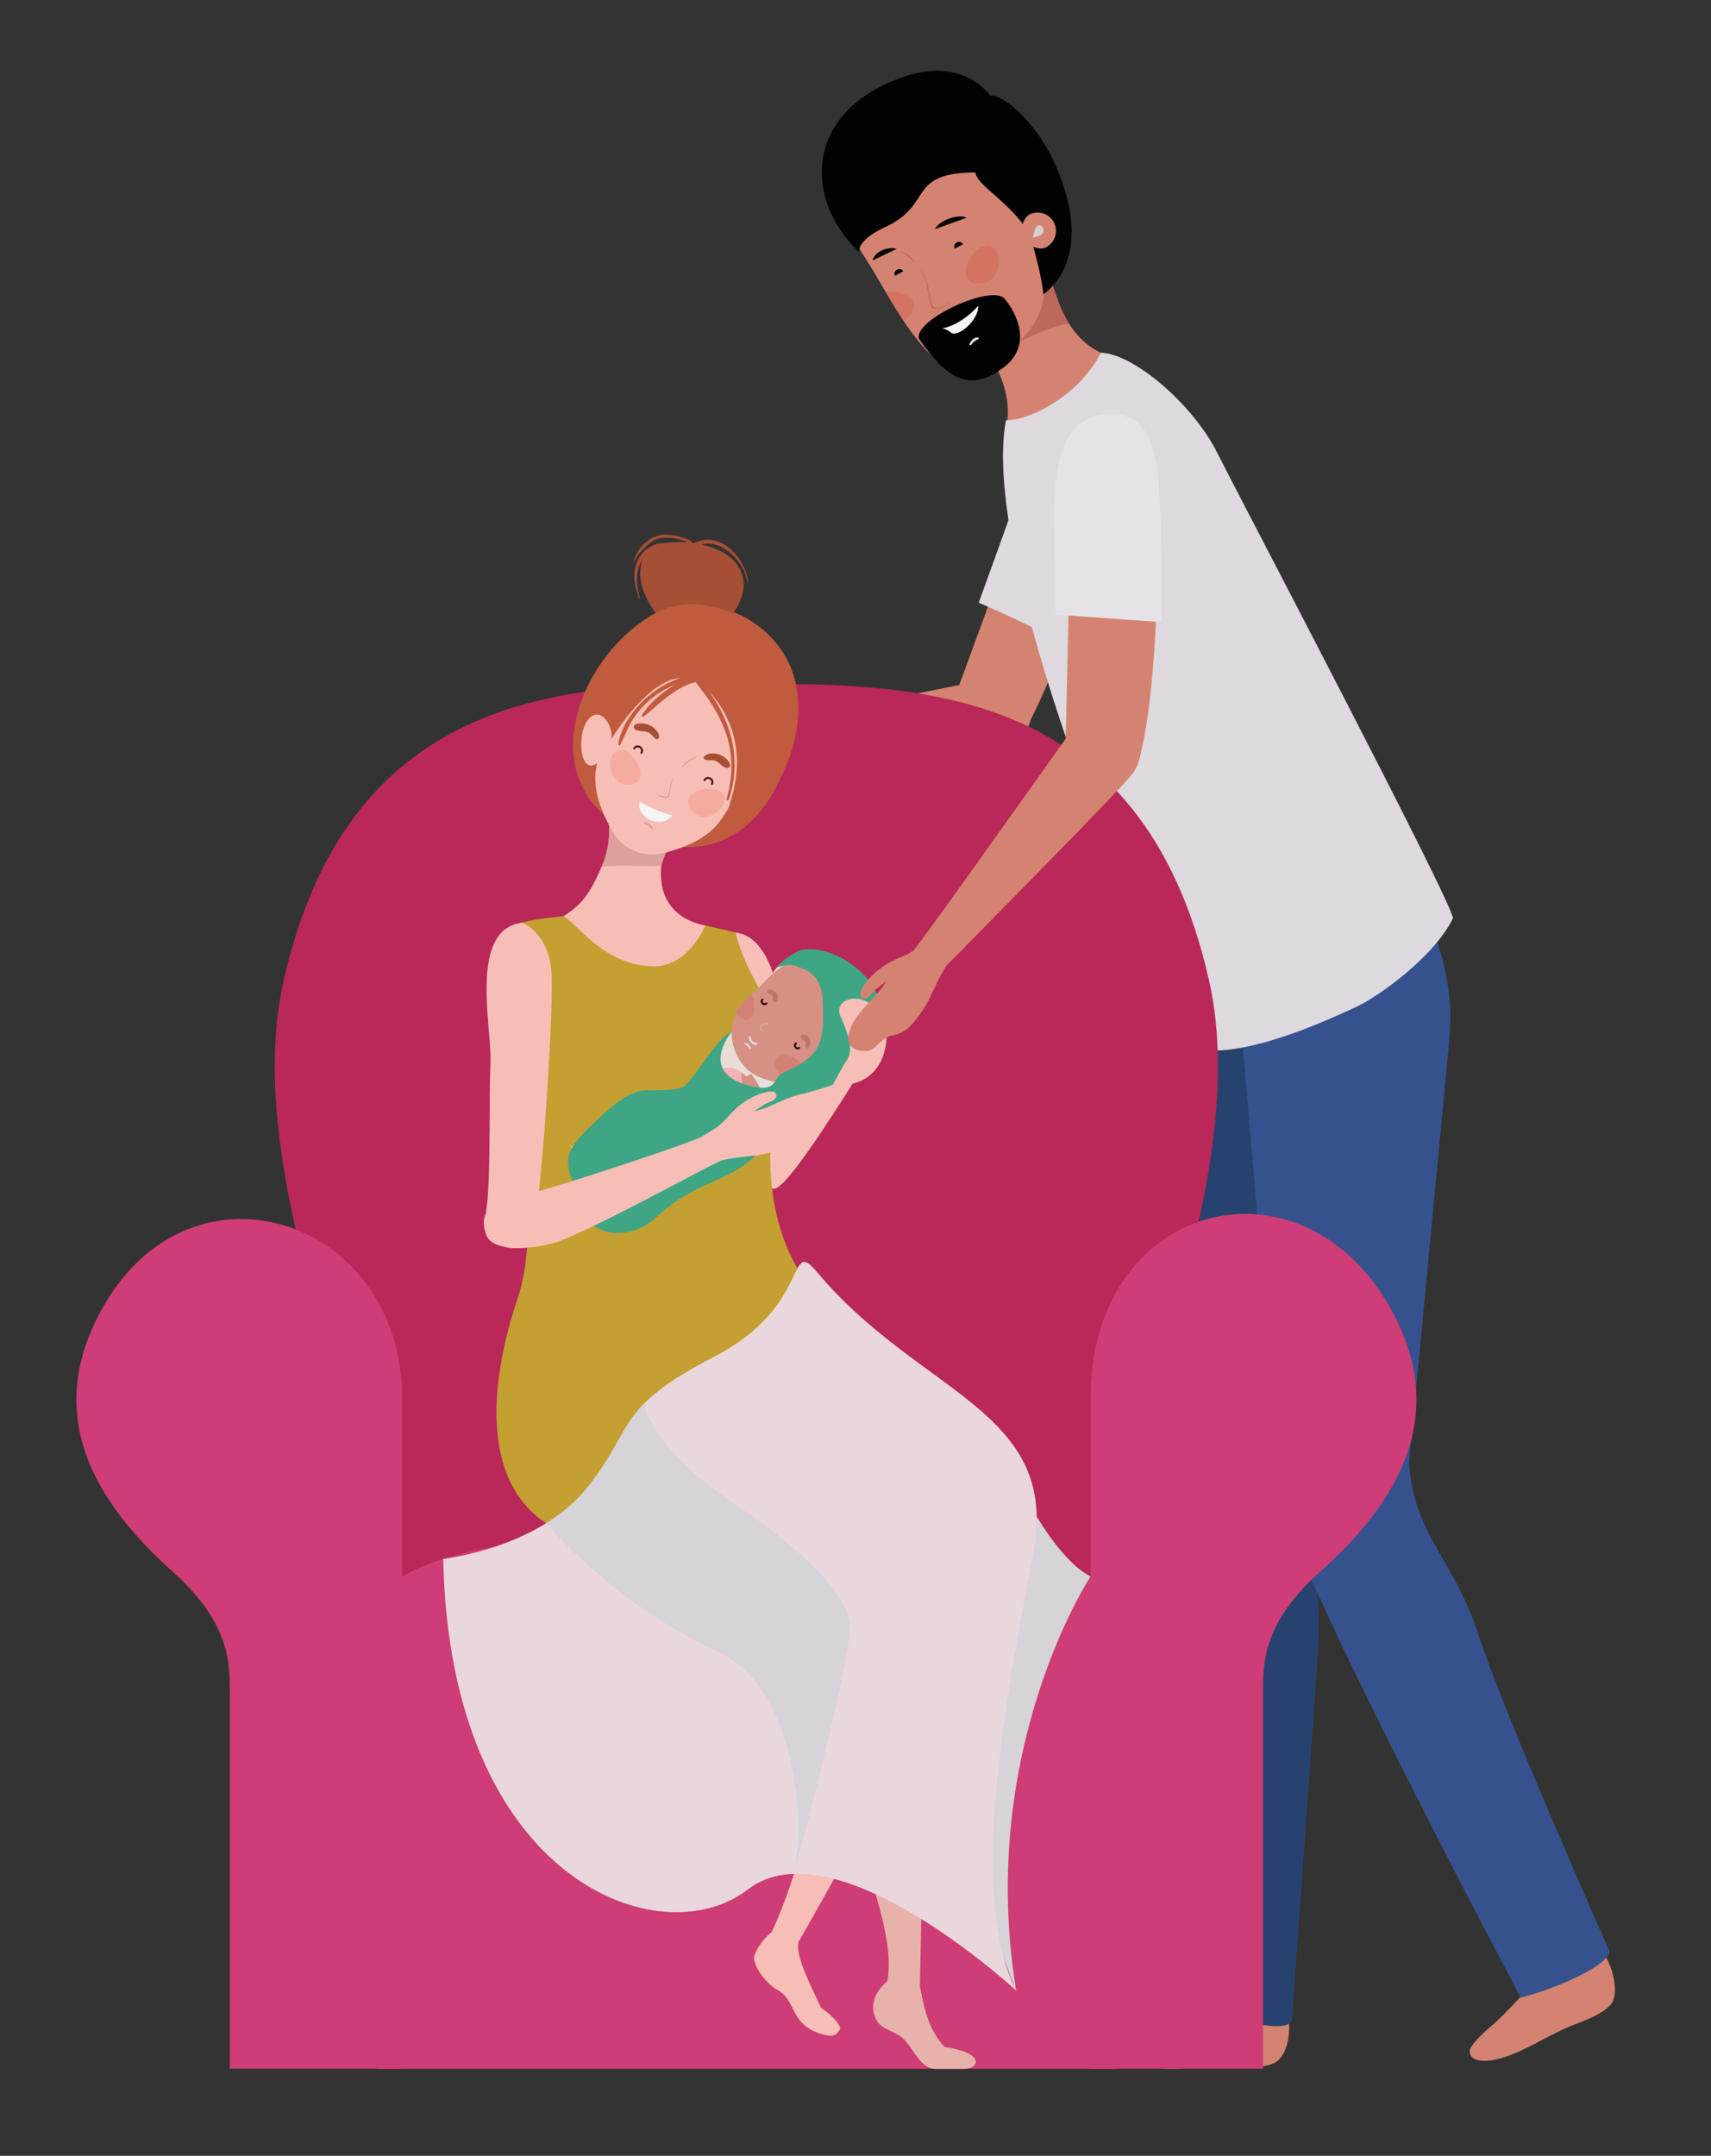 <?xml version="1.0" encoding="utf-8"?>
<!-- Generator: Adobe Illustrator 26.0.0, SVG Export Plug-In . SVG Version: 6.00 Build 0)  -->
<svg version="1.1" id="Capa_1" xmlns="http://www.w3.org/2000/svg" xmlns:xlink="http://www.w3.org/1999/xlink" x="0px" y="0px"
	 viewBox="0 0 1520.6 1915.2" style="enable-background:new 0 0 1520.6 1915.2;" xml:space="preserve">
<rect x="0" y="0" width="1520.6" height="1915.2" fill="#333333" stroke="none"/>
<style type="text/css">
	.st0{fill:#D58371;}
	.st1{fill:#DDD9DF;}
	.st2{fill:#BC695B;}
	.st3{fill:#284270;}
	.st4{fill:#36528E;}
	.st5{fill:#010202;}
	.st6{fill:#D5CFCD;}
	.st7{fill:#D37462;}
	.st8{fill:#F5F5F5;}
	.st9{fill:#E4E0DD;}
	.st10{fill:#B92858;}
	.st11{fill:#CE3D75;}
	.st12{fill:#F7BEB6;}
	.st13{fill:#C49F31;}
	.st14{fill:#7D86B3;}
	.st15{fill:#E7B2AA;}
	.st16{fill:#A3B0DA;}
	.st17{fill:#E7DDD4;}
	.st18{fill:#D69084;}
	.st19{fill:#F6B2B6;}
	.st20{opacity:0.27;}
	.st21{fill:#733133;}
	.st22{fill:#D48175;}
	.st23{fill:#C9C3BD;}
	.st24{fill:#EEE7E4;}
	.st25{fill:#F5F3BA;}
	.st26{fill:#E3DCDA;}
	.st27{fill:#FDF5F4;}
	.st28{fill:none;stroke:#310F08;stroke-width:1.766;stroke-linecap:round;stroke-linejoin:round;stroke-miterlimit:10;}
	.st29{fill:#3EA684;}
	.st30{fill:#DDA19B;}
	.st31{fill:#C05B3E;}
	.st32{fill:#A64F35;}
	.st33{fill:none;stroke:#54160E;stroke-width:1.766;stroke-linecap:round;stroke-linejoin:round;stroke-miterlimit:10;}
	.st34{fill:#F5ACA0;}
	.st35{fill:#D6D3D9;}
	.st36{fill:#EAD6DD;}
	.st37{fill:#E5E3E8;}
</style>
<g>
	<g>
		<path class="st0" d="M884,602.3c-3.5,0.4-192.6,39.1-212,41.8l0,0c-6.3-0.2-13-0.8-20.1-3.5c-12.5-4.7-23.4-6.6-36.6-5
			c-4.9,0.6-14,3-14.2,6.3c-0.5,5.7,4.3,5.6,12.5,4.7c2.2-0.2,8.9,1.1,13.4,0.4c-12.5,5.7-37.7,2.2-52.3,10.2
			c-8.9,4.9-13.1,10.3-7,19.6c7.5,11.3,16.7,4.8,27.5,8.2c4.3,1.4,9.6,7.7,24.3,5.8c8.2-1.1,17.9-3.4,25.6-6.4
			c9.7-3.9,22.6-9.6,30.4-11.4c7-0.2,187.3,0.7,206.5-2.5C924.3,663.4,933.7,596,884,602.3z"/>
		<path class="st0" d="M843.7,632.3c1-2.3,49.1-133.1,64-175.4c14.9-42.4,35.3-102.8,78.2-89.4c19.9,6.3,26.6,22.9,13.4,65.4
			c-11.5,37.1-67,178.4-88.4,216.2C906.3,657.1,826.9,671.6,843.7,632.3z"/>
		<path class="st1" d="M955.6,576.9c-27.9-15.1-56.6-28.9-85.8-41.5c11.6-32,22.4-61.7,28.5-79.2c18.5-52.9,44-128.2,97.5-111.4
			c24.9,7.8,33.2,28.6,16.8,81.6C1004.8,451.7,980.4,516.1,955.6,576.9z"/>
	</g>
</g>
<g>
	<g>
		<g>
			<path class="st0" d="M929.2,229.1c-17.1-67-68.2,63.7-68.2,63.7c4.8,4.4,38.3,39.4,34.4,79.6c0,0,28.5,64,78.8,40.2
				s4.2-99.2,4.2-99.2C945.3,297.8,937,259.9,929.2,229.1z"/>
		</g>
	</g>
</g>
<path class="st2" d="M949.8,287.1c-10.8-17.5-15.8-39.1-20.6-58c-4.7-18.4-11.9-21.8-20-17.3l-17.4,19c-16.2,24.5-30.9,62-30.9,62
	c2.3,2.1,11.4,11.4,19.6,25C893.5,310,922.1,293.3,949.8,287.1z"/>
<path class="st0" d="M1105.1,1774.7c0,0-57.2,26.5-73.3,31.3c-15.6,4.6-28.4,9.8-30.2,13.5c-5.3,10.7,13,16.1,21.9,17.3
	c22.7,3.1,45.4-1.6,67.4-1.1c11.2,0.2,35.5,2.9,44.7-5c9.9-8.5,12.2-30.1,8.4-41.7C1116.4,1796.8,1105.1,1774.7,1105.1,1774.7z"/>
<path class="st3" d="M1054.3,1313.5c6.3,36.8,30.4,50,58.8,51.7c28.5,1.7,49-15.2,52.4-44.1c-0.2-14.2,58.5-510.2,58.5-510.2h-144.8
	C1079.2,810.9,1052,1292.5,1054.3,1313.5z"/>
<path class="st3" d="M1054.3,1300.1c-5.2,51.8,10.4,482.6,10.4,482.6c13.7,2.5,71.5,27.1,83.3,13.1c0,0,17.9-247.6,22.9-321.6
	s-9-101.8-5.3-153.1C1163.7,1290.1,1054.3,1300.1,1054.3,1300.1z"/>
<path class="st0" d="M1382.9,1739c0,0-41.7,47.3-54.5,58.2c-12.4,10.5-22,20.4-22.2,24.5c-0.5,12,18.4,9.5,27,7
	c22-6.3,40.9-19.7,61.2-28.2c10.4-4.3,33.6-11.6,38.9-22.6c5.6-11.7-1.8-35.8-10-44.8C1401.3,1751.3,1382.9,1739,1382.9,1739z"/>
<path class="st4" d="M1249.7,1325.8c-6.3,36.8-31.7,37.7-60.2,39.4c-28.5,1.7-49-15.2-52.4-44.1c0.3-14.2-42.8-510.2-42.8-510.2
	h171.4c0,0,28.5,47.1,22.3,112.9C1274,1071,1251.2,1311.3,1249.7,1325.8z"/>
<path class="st4" d="M1137.8,1326c0,46.9,213.7,448.6,213.7,448.6c13.7-2.8,73.4-23.2,79.1-40.6c0,0-93.4-210.1-116.3-280.6
	c-22.8-70.5-57.7-88.1-62.1-154.8C1239.1,1270.5,1137.8,1326,1137.8,1326z"/>
<path class="st1" d="M1082.2,403.1c-22.1-44.7-75.7-89.3-103.8-89.7c0,0-12.5,27.7-45.8,46.9c-25.8,14.9-38.5,12.8-38.5,12.8
	c-18.2,93.8,57.9,328.5,166.1,556.8c0,0,28.9,19.6,146.1-35.9c19.4-9.2,68.4-44.2,84.9-78.1C1294.5,808.7,1093.6,426.3,1082.2,403.1
	z"/>
<path class="st0" d="M740.8,180.2c0,0,8.9,19,28.1,48.9c12.6,19.5,24.9,43.4,38.5,62.3c34.2,47.6,50.4,43.2,81.7,24.2
	c64.7-39.4,29.3-96.5,29.3-96.5s16.2,9.7,21.2-10.1c2.1-8.4-0.4-31.9-28.1-67.1C863.1,80.5,740.8,180.2,740.8,180.2z"/>
<g>
	<path class="st5" d="M866.8,153.2c-61.4,0.3-36.5,28.6-80.4,48.7c-25,11.4-22.9,21.9-22.9,21.9c-47.9-44.9-51-123.5,38.5-155.2
		c55.2-19.6,78.6,17.2,78.6,17.2s-0.6,13.5-6.5,28.4C873.5,115.6,868.4,153.2,866.8,153.2z"/>
	<path class="st5" d="M880.3,85.1c-20.9,4.6-13.5,68.1-13.5,68.1c1.7,10.5,21.9,21.3,38.8,41.5c1.2,1.4,2.3,2.9,3.3,4.3
		c1.3-3.8,3.4-7.3,6.5-8.7c8.2-3.7,17.9-0.1,21.6,8.1c3.7,8.2,0.1,17.9-8.1,21.6c-3,1.4-6.9,0.7-10.5-0.7c2.4,9.4,7.2,26.2,8.9,42.1
		c0,0,49-29.8,10-116.3C919.8,106.3,889.7,83,880.3,85.1z"/>
	<path class="st5" d="M892.9,265.5c-12-14.3-86.9,21.7-75.2,37.1c16.9,22.3,38,52.1,74.8,23.4C918.4,305.7,902.4,276.8,892.9,265.5z
		"/>
</g>
<path class="st6" d="M917.7,210.9c0,0,0.7-1.6,2.1-7.2c1.4-5.6,8.1-4.1,7.5,1.7C926.8,210.2,917.7,210.9,917.7,210.9z"/>
<g>
	<g>
		<path class="st5" d="M795.5,245c-2.6-4.6,4.6-8.6,7.2-4l0,0"/>
	</g>
	<g>
		<path class="st5" d="M796.9,221.1c-7.8-2.5-19.9,2.5-21.3,10.2"/>
	</g>
</g>
<g>
	<g>
		<path class="st5" d="M848.6,220.9c-2.6-4.6,4.6-8.6,7.2-4l0,0"/>
	</g>
	<g>
		<path class="st5" d="M831,203.5c3.2-7.5,21.1-14.1,27.9-10"/>
	</g>
</g>
<path class="st7" d="M878.2,218.1c-14.2-1-31.8,32.1-9.4,33.9C891.2,253.9,892.4,219.1,878.2,218.1z"/>
<path class="st7" d="M787.1,259.3c5,8.6,10.3,17.2,15.9,25.2c1.9-1.1,4.8-3.2,6.4-5.4C819.5,265.5,800.4,257.7,787.1,259.3z"/>
<g>
	<g>
		<g>
			<path class="st2" d="M799.9,222.9c2,1.5,4.1,2.8,6.2,4.3c2.5,1.8,4.5,3.9,6.7,6c0.2,0.2,0.6-0.1,0.4-0.3
				C810.6,228.2,804.9,224.8,799.9,222.9L799.9,222.9L799.9,222.9z"/>
		</g>
	</g>
	<g>
		<g>
			<path class="st2" d="M818,239.3c3.6,6,5.5,12.6,6.8,19.5c0.9,4.8,1.2,9.7,3.1,14.3c0.7,1.8,4.7,1.6,6.1,1.3
				c4.2-0.8,7.8-2.8,10.6-6.1c0.2-0.2-0.1-0.5-0.3-0.3c-3,3.3-7,5.2-11.5,5.5c-5.1,0.3-5.4-5.8-6-9.5c-1.6-8.9-3.3-17.2-8.5-24.8
				C818.2,238.9,817.9,239.1,818,239.3L818,239.3z"/>
		</g>
	</g>
</g>
<g>
	<path class="st8" d="M837.6,291.8c18.6-4.1,31.7-20.1,31.7-20.1c1.2,11.6-18.3,29.8-25,23.2C842,292.7,837.6,291.8,837.6,291.8z"/>
</g>
<g>
	<g>
		<g>
			<path class="st9" d="M863,306.4c0.9-1.2,2-2.4,3.2-3.3c1.1-0.8,2.4-1.3,3.5-2c0.5-0.3,0.4-1-0.1-1.1c-3.6-1-6.7,2.6-8,5.6
				C861.3,306.5,862.4,307.2,863,306.4L863,306.4z"/>
		</g>
	</g>
</g>
<path class="st10" d="M1074.3,870.1c-59.8-262.6-260.7-262.6-411-262.6c-150.2,0-351.1,0-411,262.6
	c-44,193.3,105.1,446.2,105.1,656.3h611.8C969.2,1316.4,1118.3,1063.4,1074.3,870.1z"/>
<g>
	<path class="st11" d="M991.4,1428c0,0,12.4-69.7-328-69.7s-328,69.7-328,69.7v409.9h656.1L991.4,1428L991.4,1428z"/>
</g>
<g>
	<g>
		<g>
			<path class="st12" d="M645.2,828.6c47.8-6.7,49.9,83.2,59.2,112.8c8.8,28.2,0.7,18.5,3.3,32.6l65.8-36.5
				c-42,67.7-77.2,120.5-86.1,118.6c-25-5.5-47.1-139.4-55.2-174.5C623.4,843.5,645.2,828.6,645.2,828.6z"/>
		</g>
	</g>
</g>
<path class="st13" d="M684.5,1021.3c-3.4,176.4,158.7,191.9,205.3,258.3c0,0,81.9,132.3-160.5,132.3c0,0-69.4-36.4-180.4-40.9
	c-111-4.4-127.8-102.4-88.3-219.3c27-79.9-13.7-308.9-9.4-321.6c3.8-11.3,20.6-13.1,49.6-16.2c0,0,111,5.6,126.1,8.4
	c7.6,1.4,26.8,6.1,26.8,6.1c7.9,35.1,30.9,60.5,53.6,115.2C723.9,983.9,684.5,1021.3,684.5,1021.3z"/>
<path class="st14" d="M762.7,1319c-30.9,17.7-85.3,9-96.7,44.9c-5.9,18.5,63.3,47.9,63.3,47.9c22.1-1.4,21.1-4.6,73.7-3.1
	c108.2,3.1,102-66.7,94.2-95C845.8,1255.9,801.7,1296.6,762.7,1319z"/>
<g>
	<path class="st12" d="M464,819.7c-47.9,5.9-26.7,93.3-28.1,124.2c-1.3,29.5,0.1,94.4-2.8,123.6c-1.8,18.1-6.4,29.6,11.4,38.3
		c17.8,8.7,28-2.9,30.1-14.6c7.5-40.9,17-187.8,15.7-223.7C489,828.4,464,819.7,464,819.7z"/>
</g>
<g>
	<path class="st9" d="M684.5,1021.3c-29.9,14.1-70.9-7-83.9-7s-50.4,41-95.6,1.8c48.4,51.1,87.6,1,101.5,6.6
		C654.1,1041.9,684.5,1021.3,684.5,1021.3z"/>
</g>
<path class="st15" d="M788.6,1760.1c0,0-20.3,15.3-9.5,34.7c4.9,8.8,16.1,9.4,23,15.7c10.4,9.4,15.4,27.4,29.2,27.4h25.5
	c8.2,0,10.4-4.1,10.4-6.1c0-9.7-27.8-13.4-27.8-13.4c-16-16.9-19.2-41.1-21.9-54.2c0,0,9.4-364-5.4-412.2
	c-5.5-18-11.9-46.5-74.8-38.3c-17.3,2.2-80.4,84.8-26.2,80.6c51.1-3.9,13.9,72.4,26.2,148C749.5,1618,798.4,1709.1,788.6,1760.1z"/>
<path class="st12" d="M752.6,1473.3c18.9-74.2,80.5-99.3,47.5-131c-39.2-37.6,47.2-51.8,63.6-46c30.6,10.9,37.4,47.2,28.5,63.8
	c-17.7,33-31.2,70.8-66.5,147.3c-37.9,82.2-116.1,217.9-116.1,217.9c-2.7,13,10.5,37.3,20.1,58.5c0,0,15.5,10,17.1,18.4
	c-4.3,7.8-8,6.8-15.2,5.3c-31.1-8.9-22.5-30.1-41.2-40c-8.2-4.4-20.1-18.6-20.3-28.7c3.5-13,15.6-22.3,15.6-22.3
	C716.1,1653.6,733.8,1547.4,752.6,1473.3z"/>
<path class="st16" d="M702.8,1138.3c67.2,83.3,169,104,187,141.3c12.7,26.3,7.4,34.2,7.4,34.2c-6-3-10.5-8.6-17.7-10.6
	c-9.3-2.6-19.7-0.8-28,4.4c-13.4,8.4-20.3,20.7-36.7,25.2c-20.9,5.6-59.1,9.7-77.6,22.3c-16.1,11-15.9,42.2-7.9,56.8
	c0,0-88.3-40.7-136.7-39.8"/>
<path class="st17" d="M614.5,964.1c5.3-8.5,28.4-39.9,35.8-47.4c8.9-8.9,21-25.4,27.1-35.9c5.1-8.8,10.4-21,19-27.1
	c10.1-7.2,23.5-4.5,32.8,3.4c18.6,15.7,34.9,35.7,23,60.9c-5.7,12.2-18.4,21.6-28.2,30.5c-7.7,7-13.9,13.6-20.6,21.3
	c-15.7,18.2-30.6,34.6-52.4,45.8c-17.8,9.1-43.4,11.8-62.2,4.3c-14.6-5.8-5.2-28,7-32.8L614.5,964.1z"/>
<g>
	<path class="st18" d="M675.5,996.8c7.2-8.2,0.2-24,0.2-24c3.7-5.2,7.5-7.2,19.2-11.1l1.6-4.7c-5.5-5.3-14.9-20.3-19.4-13.6
		c-5.1,7.6-9.4,10.9-13.8,12.8c0,0-13-12.5-23.8-5.3c-16.3,10.9-20.2,19.3-38.2,29.7c-6.8,3.9-16,14.8-8.7,32.9s18.4,33.7,36.4,23.3
		C646.5,1026.7,665.8,1007.9,675.5,996.8z"/>
	<path class="st19" d="M660.2,962.9c-1.4-3.3-1.5-6.6-0.9-9.7c-4.7-3.1-12.8-7-19.9-2.2c-16.3,10.9-20.2,19.3-38.2,29.7
		c-6.8,3.9-16,14.8-8.7,32.9s18.4,33.7,36.4,23.3c17.6-10.2,36.8-29,46.6-40c5.5-6.3,2.7-17,1-21.7
		C670.3,972.5,662.9,969,660.2,962.9z"/>
	<path class="st9" d="M675.7,972.8c3.7-5.3,7.5-7.2,19.2-11.1l1.4-3.9c-5.4-6-11-12-17.4-15.9c-0.7,0.2-1.3,0.7-1.8,1.5
		c-4.1,6.8-9.6,10.4-9.6,10.4C676.4,965.6,676.3,969.1,675.7,972.8z"/>
</g>
<g>
	<path class="st18" d="M765.7,935c24.8-39.2-14.5-94.4-59-81.1c-14.1,4.2-20.9,11.6-28.8,20c-8.3,8.8-11.8,9.8-18.3,17.4
		c-8.3,9.7-10.9,23.6-8.4,35.6s10.9,25.6,26.4,31.1c13.1,5.1,29,4.7,41.6,3.1c11.2-1.4,7.8,1.9,17.9-4.4
		C747.8,950,757.9,947.4,765.7,935z"/>
</g>
<g>
	<path class="st9" d="M765.7,935c4.9-7.7,7.3-16,7.7-24.2c-6.6,16.4-18.2,29.5-33.7,36.8c-4-1.9-7.9-3.4-15.4-0.7
		c-0.3,0.7-7.8,4.8-8.7,5.5c-8.5,7.6-11.7,8-18,9.4l0,0c1.5,0.1,2.9,0.1,4.4,0.2c0.2,0,0.3,0,0.5,0c1.5,0,2.9,0,4.3-0.1
		c0.1,0,0.2,0,0.4,0c3.1-0.1,6-0.3,8.9-0.6c0,0,1.1-0.1,2-0.2c0.4,0,0.8-0.1,1.2-0.1c11.2-1.4,7.8,1.9,17.9-4.4
		c5.2-3.2,11.5-6.4,17.6-10.1C758.7,943.7,762.4,940.2,765.7,935z"/>
</g>
<g>
	<g>
		<g class="st20">
			<g>
				<path class="st21" d="M682.4,882.1c1.8,0.8,3.6,1.6,4.2,3.2c0.2,0.7,0.2,0.8,0.2,1.6c0-0.7-0.1,0.7-0.1,0.9c0,0.5,0,1,0.3,1.4
					c0.6,0.8,1.2,1,2.2,0.9c2.5-0.4,2.3-4.5,1.7-6.2c-1-3.1-4.5-4.9-7.6-4.8C681.7,879.1,680.8,881.3,682.4,882.1L682.4,882.1z"/>
			</g>
		</g>
	</g>
	<g>
		<g class="st20">
			<g>
				<path class="st21" d="M717,931.1L717,931.1c0.8,0.2,1.5-0.1,1.9-0.8c1.4-2.3,1.7-5.9,0.1-8.2c-1.1-1.7-3.3-3.3-5.5-3
					c-1.7,0.2-3.1,2.8-1,3.8c1.1,0.5,1.7,0.7,2.5,1.5c1.3,1.4,0.9,3.3,0.7,5c0,0.6,0.3,1.2,0.8,1.4C716.7,931,716.8,931.1,717,931.1
					L717,931.1z"/>
			</g>
		</g>
	</g>
	<path class="st22" d="M712.7,947.9c-1.2-9.6-25.7-16.9-23.9-1.7C690.6,961.3,713.9,957.5,712.7,947.9z"/>
	<path class="st22" d="M667.7,883.4c-2.6,2.2-5,4.3-8,7.9c-2.4,2.8-4.3,6-5.7,9.3c1.7,1.7,4.2,3.7,5.7,4.4
		C671.3,910.5,672.7,891.5,667.7,883.4z"/>
	<g>
		<g>
			<g>
				<path class="st23" d="M683,908.4c-2.3,2-6.7,0.1-7.4,4c-0.3,1.9,1.7,4.4,3.7,4.4c0.2,0,0.2-0.2,0-0.2c-2.8-0.3-4.1-5-1.3-6.2
					c0.8-0.3,1.9-0.2,2.7-0.4c1-0.1,1.8-0.8,2.4-1.5C683.3,908.5,683.1,908.4,683,908.4L683,908.4z"/>
			</g>
		</g>
	</g>
	<g>
		<g>
			<path class="st9" d="M665.5,921.3c-0.1,3.6,3.2,7.3,6.9,6.9c1.1-0.1,1.1-1.9,0-1.8c-2.8,0.3-5.2-2.4-5.2-5.1
				C667.3,920.2,665.5,920.2,665.5,921.3L665.5,921.3z"/>
		</g>
	</g>
	<g>
		<g>
			<g>
				<path class="st9" d="M662.1,927.6c0.9,0.5,1.8,1.2,2.5,1.9s1.1,1.6,1.7,2.3c0.2,0.2,0.6,0.1,0.7-0.2c0.4-2.6-2.4-4.4-4.5-5
					C661.9,926.5,661.5,927.3,662.1,927.6L662.1,927.6z"/>
			</g>
		</g>
	</g>
</g>
<path class="st18" d="M605.1,1016c-19.7,4.3-27.4-13.4-35.3-10.8c-5.2,1.7-18,22.2-20.7,26.8c-0.5,0.9,1.1,3.6-3.7,7.5
	c-6,4.9-26.9-7.6-22.9-13.6c4.1-6.2,15.5,4.4,18.3,0.7c6.4-8.4,6.1-34.9,14.3-43.7c11.7-12.6,23.8-5.8,47.7-2
	C628.3,985,629,1010.7,605.1,1016z"/>
<path class="st9" d="M610.5,1009.2c-10.9-7.9-26.6-12-36.5-3.7c6.8,2.6,14.8,14,31.1,10.5c4.7-1,8.4-2.8,11.2-5.1
	C614.4,1011,612.4,1010.6,610.5,1009.2z"/>
<path class="st18" d="M622.8,1039.5c-18.9,7.1-27.1-5.3-34.6-1.6c-4.9,2.5-12.8,25.6-14.9,30.6c-0.4,0.9,1.6,3.4-2.6,7.9
	c-5.2,5.7-27.8-3.6-24.7-10.2c3.2-6.8,16,2.1,18.3-2c5.2-9.3-0.8-36.4,6-46.4c9.8-14.2,22-13.5,46.2-12.2
	C641.4,1007.2,645.7,1030.9,622.8,1039.5z"/>
<g>
	<path class="st18" d="M723.7,946.4c7.6-2.6,21.7,5.1,13,13.6c-7.2,7-32,7.5-20.5-8.4L723.7,946.4z"/>
</g>
<g class="st20">
	<g>
		<g>
			<path class="st21" d="M728.5,875c3.9,0.3,7.7,0,11.7,0.5c3.9,0.6,7.7,2,11.4,3.4c0.5,0.2,0.8-0.6,0.3-0.8
				c-6.1-3.5-16.7-6.8-23.4-3.3C728.3,874.9,728.4,875,728.5,875L728.5,875z"/>
		</g>
	</g>
	<g>
		<g>
			<path class="st21" d="M731.5,883.4c3.5-0.9,6.9-1.7,10.5-1.8c4.2-0.2,7.9,1.3,11.8,2.5c0.5,0.2,0.8-0.6,0.4-0.8
				c-6.6-3.9-16.3-4.5-22.8-0.1C731.2,883.2,731.3,883.5,731.5,883.4L731.5,883.4z"/>
		</g>
	</g>
	<g>
		<g>
			<path class="st21" d="M737.5,887.6c3.8-0.5,7.4-0.5,11.1,0c0.2,0,0.2-0.3,0-0.4c-3.7-1.3-7.5-0.8-11.3-0.1
				C737.1,887.2,737.2,887.7,737.5,887.6L737.5,887.6z"/>
		</g>
	</g>
</g>
<path class="st24" d="M610.9,974.4c0,0,3.4,18.3,37.9,48.2c0,0-15.7,17-25.4,16.7c0,0-5.8-30.3-26.2-34.1c0,0,3.1-20.1,1.4-25
	C598.7,980.2,604.7,976.5,610.9,974.4z"/>
<path class="st25" d="M648.8,1022.5c-4.1-3.6-7.7-6.9-11-10.1c-2.9-1.7-6.8-2.7-10.3,0c-6.7,5.2-12.2,4.2-8.9,12.4l0,0
	c3.6,7.6,4.9,14.4,4.9,14.4C633.1,1039.5,648.8,1022.5,648.8,1022.5z"/>
<path class="st26" d="M598.7,980.2c0.5,1.5,0.6,4.3,0.5,7.5c2.1-0.8,4.6-2.9,8.5-4.4c2.6-1,4-2.9,4.6-5c-1.1-2.6-1.3-3.9-1.3-3.9
	C604.7,976.5,598.7,980.2,598.7,980.2z"/>
<path class="st25" d="M603.1,983c0.8,1.9,0.8,4.4,0.9,6.4c0.1,1.2,0.3,2.4,0.3,3.6c1.8-1.2,4.4-1.3,6.1-2.4c-0.9-0.9-1-3.7-1.2-5
	c-0.2-1.5-0.2-3-0.5-4.5c-1.5-0.3-3.1,1.4-4.5,1.8c-0.2,0,0.1-0.1,0.1-0.1L603.1,983z"/>
<path class="st27" d="M631.2,1016.1c-2.2-2.6-5-5.3-7.7-7.5c-0.4-0.4-0.5-0.7-1.1-0.6c-0.8,0-2.3,1.5-3,1.9c-1,0.6-2.4,0.9-3.2,1.6
	c1.7,0.9,2.9,3.3,4.3,4.6c1.6,1.6,3,3.4,4.7,4.9c0.2-0.7,1.2-1.1,1.8-1.6c1-0.7,2-1.9,3.3-2L631.2,1016.1z"/>
<g>
	<path class="st28" d="M677.6,888c-2.2,2.2,1.3,5.6,3.5,3.4l0,0"/>
</g>
<g>
	<path class="st28" d="M707.4,926.9c-2.5,1.8,0.3,5.8,2.8,4l0,0"/>
</g>
<path class="st29" d="M781.7,889.9c-5.9-25.8-42.5-51.1-69.2-45.9c-4.9,0.9-18.5,9.8-22.2,15.6c12.4-4.2,15.9-1.9,22.4,0.6
	c19.9,7.5,18.7,25.8,18.7,46.7c0,26.6-11.8,35.6-35,45.9c-11,4.9-3.8,18.2-29.9,11.8c-47-11.6-16.3-47.9-16.3-47.9
	c-10.9,2.1-37,47.2-43.6,49.2c-11.1,3.4-21,2.3-32.7,2.7c-15.3,0.5-32.9,16.1-43.4,26.5c-8.9,8.8-22,19.9-25.2,32.5
	c-2.9,11.6,6.1,25.7,9.4,36.4c3.8,12.3,6,22.9,18.9,28.3c16.5,6.9,36,1.7,48.7-10.2c11.2-10.4,22.2-18.1,35.9-25.1
	c14-7.1,30.2-12.7,43-21.9c12.1-8.7,26.7-23.8,29.4-38.9c2.2-11.8,5-18.2,16.9-22.4c13.8-4.8,28.5-7.5,41.9-13.8
	C773.2,949.3,787.4,915,781.7,889.9z"/>
<path class="st12" d="M740.1,963.6c45.6,4.8,52.9-40.3,45-57.6c-13.1-28.7-46.1-20.5-38.1-2.9c14.1,31.2,7.3,35.5,3.7,41.7
	C747,951,740.1,963.6,740.1,963.6z"/>
<path class="st12" d="M626.8,822.2c-21.7-4.1-41.8-19-39.2-51.4c0-4.4,4.1-15,9.1-20.8c13.5-15.6,13.5-18.1,3.5-26.1
	c-16.6-13.4-46.3-20.3-67.8-24.6c9.9,21.5,12.7,46.6,3.2,68.5c-8.7,20.1-15.5,34.4-34.7,46c15,10,36.4,43,78.5,44.7
	C611.8,859.8,626.8,822.2,626.8,822.2z"/>
<path class="st30" d="M604.5,719.9c-16.6-13.4-45.8-3.7-67.3-8.1c10.9,30.9-2.6,58.5-2.9,59c3.6-3.3,45.6-0.5,53.3-1.9
	c0.9-2.6,5.7-17.2,7.2-19C608.4,734.3,614.5,728,604.5,719.9z"/>
<path class="st31" d="M580.6,546.1c41-22.3,112-2.1,123.2,59.2c13.1,71-34.3,180.4-136,137.6C466.2,700.2,514.4,582.2,580.6,546.1z"
	/>
<g>
	<path class="st32" d="M638,554.2c12.4-2.9,21.3-19.7,22.7-31c1.9-15.4-8.1-28.2-21.8-34.3c-9.5-4.2-21.2-7.4-31.8-7.3
		c-9.2,0.1-22.5,0-30.1,5.9c-5.8,4.6-8.1,14.8-8.1,21.8c-0.1,15,9.7,31.2,19.3,42.1L638,554.2z"/>
	<g>
		<g>
			<path class="st32" d="M664.7,519c-0.1-2.4-0.1-4.7-0.7-7c-0.6-2.3-1.4-4.6-2.3-6.8c-2.1-4.8-4.7-9.2-8.2-13.2
				c-6.5-7.3-15.7-13.1-25.8-12.5c-2.8,0.2-5.6,0.8-8.1,1.8c-1.5,0.6-3,1.2-4.3,2.1c-1.5,1-2.5,2.3-3.1,3.9
				c-0.3,0.8,0.6,1.4,1.3,1.3c2.7-0.6,4.7-2.3,7.1-3.5c2-1,4.1-1.8,6.3-2c4.3-0.6,8.7,0.3,12.7,2c4.2,1.9,8.1,4.6,11.4,7.8
				c3.4,3.3,6.5,7.2,8.8,11.4c1.3,2.3,2.3,4.7,3.1,7.2C663.5,513.9,664.3,516.4,664.7,519C664.6,519.1,664.7,519.1,664.7,519
				L664.7,519z"/>
		</g>
	</g>
	<g>
		<g>
			<path class="st32" d="M568.6,532.1c0-1.1-0.3-2.3-0.6-3.4c-0.3-1.3-0.5-2.6-0.8-4c-0.5-2.6-0.9-5.2-1.1-7.8
				c-0.3-4.9,0.4-9.8,2.1-14.4c2.4-6.4,6.9-12,13.3-14.7c1.7-0.7,3.6-1.2,5.5-1.6c1-0.2,1.9-0.4,2.9-0.6c1.1-0.2,2.2-0.1,3.2-0.8
				c0.6-0.4,0.6-1.3,0-1.7c-0.9-0.6-1.9-0.6-2.9-0.6s-2.1-0.1-3.1,0.1c-1.9,0.3-3.8,0.8-5.6,1.4c-3.5,1.3-6.6,3.3-9.3,6
				c-6.2,6.3-9.1,15.6-8.4,24.4c0.3,3,0.9,5.9,1.6,8.8c0.4,1.5,0.8,3,1.3,4.5c0.4,1.4,0.8,3,1.5,4.3
				C568.5,532.2,568.6,532.2,568.6,532.1L568.6,532.1z"/>
		</g>
	</g>
	<g>
		<g>
			<path class="st32" d="M562.2,501.5c2.1-4.7,5-9.1,8.6-12.8c3.5-3.6,7.1-7.1,11.7-9.3c3.3-1.5,7.1-1.8,10.7-1.7
				c4.2,0.1,8.4,0.8,12.4,2c2.1,0.6,4.2,1.5,6.1,2.5c1.7,0.9,3.3,2.1,5,3.1c0.5,0.3,1-0.3,0.8-0.8c-1.5-3.6-6-5.4-9.5-6.6
				c-4.2-1.5-8.8-2.4-13.3-2.7c-4-0.2-8.4-0.1-12.2,1.4c-4.7,1.8-9,5.2-12.3,8.9C566.4,489.8,563.7,495.8,562.2,501.5
				C562.1,501.5,562.2,501.5,562.2,501.5L562.2,501.5z"/>
		</g>
	</g>
</g>
<g>
	<path class="st12" d="M563.1,601.3c25.5-24.8,52-18,52-18c5.6,1,11,2.2,16.3,3.7l0.2-0.6c1,0.5,1.9,1,2.9,1.5c1,0.3,2.1,0.6,3.1,1
		l-0.2,0.6c4.8,2.7,9.5,5.7,14.1,9.1c0,0,23.4,14.2,23.5,49.8c0.1,22.6-7.9,29.8-16.6,47.4c-8.3,16.8-9.2,20.5-18.2,33.2
		c-11.5,16.2-32.7,24.7-52.8,29.4c-9.1,1.7-16.8,0.5-23.4-2.6c-6.8-2.5-13-7.2-18.2-14.9c-10.7-17.6-19.5-38.8-16-58.3
		c2.8-15.3,4.8-18.5,11-36.2C547.4,627.8,546.9,617.1,563.1,601.3z"/>
</g>
<path class="st31" d="M543.3,656.6c-2.5-0.7-21.5,3.5-21.5,3.5c5.8-81.1,52.3-131.4,105.5-122.3c77.1,13.2,105.5,84.3,61.5,162.9
	c-5.3,9.4-32.6,30.6-44.5,25.6c11.3-28.7,22.1-72.7-15.5-113.7C601.3,582.4,564.2,623.3,543.3,656.6z"/>
<g>
	<path class="st12" d="M543.3,656.6c2.1-13.5-12.1-32.6-22.6-14.3c-8.7,15.1-4.1,55.6,16.7,29L543.3,656.6z"/>
</g>
<g>
	<g>
		<path class="st31" d="M647.6,710.4c6.9-19.7,6.9-40.4,0.8-60.3c-3-9.7-7.4-19-12.7-27.6c-5.7-9.1-12.4-18.7-21.1-25.2
			c-0.9-0.6-1.9,0.6-1.4,1.4c5.3,8.6,12.3,16.1,17.8,24.6c5.7,8.7,10.5,17.9,14,27.6c6.8,19.1,6.4,39.6,0.7,58.8
			C645.3,711.1,647.2,711.6,647.6,710.4L647.6,710.4z"/>
	</g>
</g>
<g>
	<g>
		<path class="st31" d="M620,603.5c-2.6-2.4-8.3-0.6-11.2,0.4c-5.2,1.8-10.1,4.9-14.6,8c-8.8,6-17.8,14-23.6,23.1
			c-0.6,0.9,0.6,2.2,1.5,1.5c7.7-5.9,14.5-12.8,22.4-18.5c4.5-3.2,8.9-6.3,13.9-8.6c2.3-1.1,4.8-2.1,7.3-2.8
			c1.6-0.5,3.2-0.5,4.4-1.7C620.3,604.4,620.3,603.8,620,603.5L620,603.5z"/>
	</g>
</g>
<g>
	<g>
		<path class="st31" d="M614.5,601.4c-6-2-13.8,2.4-19.3,4.8c-7.1,3.2-13.5,7.6-19.4,12.6c-12.2,10.3-24.2,26.4-26.3,42.5
			c-0.1,0.9,1.3,1.2,1.7,0.5c3.7-7.3,6.4-14.9,10.7-21.9c4.2-6.7,9.4-12.6,15.3-17.8c5.6-5,12-8.9,18.7-12.2
			c3.4-1.7,6.8-3.1,10.4-4.4c3.1-1.1,5.9-1.7,8.3-4C614.6,601.5,614.6,601.4,614.5,601.4L614.5,601.4z"/>
	</g>
</g>
<g>
	<path class="st8" d="M597.5,724.5c-15.6-4.1-29.3-12.5-29.3-12.5s-2.6,11.2,10.2,16.6C591.2,733.9,597.5,724.5,597.5,724.5z"/>
</g>
<g>
	<g>
		<g>
			<path class="st30" d="M580.2,735.7c-1.2-2.6-4.1-5.9-7.4-4.9c-0.5,0.1-0.6,0.8-0.1,1c1.1,0.6,2.2,1,3.2,1.7
				c1.2,0.8,2.3,1.9,3.2,3.1C579.6,737.2,580.5,736.3,580.2,735.7L580.2,735.7z"/>
		</g>
	</g>
</g>
<g>
	<g>
		<g>
			<path class="st33" d="M570,668.8L570,668.8c2.6-4.1-3.8-8.1-6.3-4"/>
		</g>
		<g>
			<g>
				<path class="st32" d="M585.5,655.5c1.4-4.3-4.4-9.4-7.9-11.1c-3.6-1.7-11.5-3.2-14.1,0.3c-0.4,0.6-0.3,1.5,0,2.1
					c1.8,3.3,7.7,2.4,11,3.3c1.6,0.4,2.9,1.1,4.2,2.3c1.7,1.5,2.6,3.8,5,4.2C584.5,656.7,585.3,656.4,585.5,655.5L585.5,655.5z"/>
			</g>
		</g>
	</g>
	<path class="st34" d="M550.4,666.3c12.9-1.3,29.7,28.4,9.4,30.6C539.5,699.1,537.5,667.5,550.4,666.3z"/>
	<g>
		<g>
			<path class="st33" d="M626.1,693.1L626.1,693.1c2.2-4.3,8.9-0.8,6.6,3.4"/>
		</g>
		<g>
			<g>
				<path class="st32" d="M626.2,674.5c3.2,1.8,7-0.1,10.4,1.7c3.2,1.7,6.2,6.3,10.1,5.9c1.2-0.1,2.1-0.9,2.1-2.1
					c0-4.2-6-8.5-9.7-9.7c-4-1.4-10.9-1.7-13.5,2.1C625.1,673,625.5,674.1,626.2,674.5L626.2,674.5z"/>
			</g>
		</g>
	</g>
	<path class="st34" d="M642.5,705c-8.1-10.1-41.1-1.3-28.5,14.7C626.7,735.8,650.6,715.1,642.5,705z"/>
</g>
<g>
	<g>
		<g>
			<path class="st30" d="M620.3,671.4c-5,2.1-11.7,5-14.4,9.9c-0.1,0.2,0.2,0.5,0.4,0.3C610.4,677.4,615.7,675,620.3,671.4
				C620.4,671.4,620.3,671.4,620.3,671.4L620.3,671.4z"/>
		</g>
	</g>
	<g>
		<g>
			<path class="st30" d="M599,690c-2.8,4.2-3.8,8.4-4.5,13.3c-0.3,2.4-0.5,4.6-3.5,4.4c-2.6-0.2-5.6-1.3-7.5-3
				c-0.2-0.1-0.4,0.1-0.3,0.3c2.3,2.3,7.8,5.3,11,3.3c1.2-0.8,1.2-4.3,1.4-5.7c0.5-4.5,1.5-8.5,3.6-12.5
				C599.3,690,599.1,689.9,599,690L599,690z"/>
		</g>
	</g>
</g>
<path class="st11" d="M92.4,1159.7c-56.5,97.9-6.5,176.1,61.3,236.8c53.1,47.6,50.5,84,50.5,112.2s0,329.1,0,329.1h153.2v-595.3
	C357.4,1083.1,172.4,1021.1,92.4,1159.7z"/>
<path class="st11" d="M1234.3,1159.7c56.5,97.9,6.5,176.1-61.3,236.8c-53.1,47.6-50.5,84-50.5,112.2s0,329.1,0,329.1H969.2v-595.3
	C969.2,1067,1154.3,1021.1,1234.3,1159.7z"/>
<path class="st12" d="M432,1096.9c-10.8-31.3,24.6-33.1,45.3-38.4c28.1-7.2,138.8-44,146-48.6c7.2-4.5,15.8-8.5,22.9-16.8
	c8.2-9.6,16.4-16.3,28.1-20.9c4.3-1.7,13-3.9,14.7-1.3c3,4.5-1,6.6-8.3,9.6c-2,0.8-6.9,5-11,6.5c13-1,32.3-15.4,48.1-15.5
	c9.6,0,15.6,2.6,14.8,13.1c-1,12.8-11.7,11.7-19,19.4c-3,3.1-4.4,10.8-17.5,16c-7.3,2.9-16.5,5.4-24.2,6.4
	c-9.8,1.2-23.1,2.4-30.5,4.5c-7.3,2.1-123.7,66.8-149.7,73.5C460.9,1112.3,436.4,1109.4,432,1096.9z"/>
<path class="st35" d="M921.9,1348c0,0,23.4,40.7,47.3,52.5c0,0-101.4,153.7-66.1,367.9C903.1,1768.4,761,1428.2,921.9,1348z"/>
<path class="st36" d="M393.9,1384.9c0,0,85.1-9.5,128-63.3s24.3-70.6,112.4-116.1s64.4-108.1,92-75.2
	c91.9,109.5,216.6,121.9,191.9,250.5c-24.7,128.6-57.9,302.9-15.1,387.6c0,0-161.4-149.4-238.7-89.7
	C587.2,1738.5,399.8,1671.4,393.9,1384.9z"/>
<g>
	<path class="st35" d="M755.5,1444.5c-1.8-24.7-32.8-61.2-105.2-110.2s-78.1-87-78.1-87.1c-20.6,21.1-23.1,40.3-50.3,74.4
		c-10.3,12.9-23,23.3-36.4,31.5c0,0,60.3,72,152.3,114c69.2,31.6,78.6,149,67.8,197.5C723.7,1598.6,756.9,1463.6,755.5,1444.5z"/>
</g>
<g>
	<path class="st0" d="M755.7,913.9c5.4-15.8,26.4-30.1,31.8-42.7c-2.8,3.6-8.7,7.1-10.2,8.8c-5.4,6.2-8.9,9.5-12.4,5
		c-2-2.6,3.1-10.5,6.3-14.2c8.7-10.1,18.1-16,30.5-20.9c3.9-1.5,7.2-3.5,10.3-5.6c12.6-15.2,146.7-204.7,149-207.4
		c32.6-38.1,70.9,18.1,44.4,51.8c-9.2,11.7-102.2,106.3-148.1,152.7l0.2,0.2c-2.7,2.6-5,4.7-6.8,6.5c-3.6,3.6-6.8,6.8-9.4,9.5
		c-0.1,0.1-0.2,0.3-0.3,0.4c-4.6,6.6-10.3,19.5-14.9,28.9c-3.6,7.4-9.2,15.6-14.6,21.9c-9.6,11.3-17.8,10.2-21.9,12.1
		c-10.3,4.7-12.7,15.8-25.9,12.4C753,930.4,752.4,923.5,755.7,913.9z"/>
	<path class="st0" d="M946.5,677.6c0.2-2.4,3.6-141.8,4-186.7s0.2-108.7,45.2-109.8c20.9-0.5,32.6,13.1,33.8,57.6
		c1.1,38.9-0.9,191.7-19.1,241.3C1007.2,688.6,943.3,720.2,946.5,677.6z"/>
	<path class="st37" d="M938.2,546c-0.2-12.1-0.8-50.2-1-58.1c-1.3-49.8-4-120.5,50-120c25.1,0.2,39.7,15.8,42.9,65.1
		c1.3,20.3,2.8,68.6,2,119.7L938.2,546z"/>
</g>
</svg>
